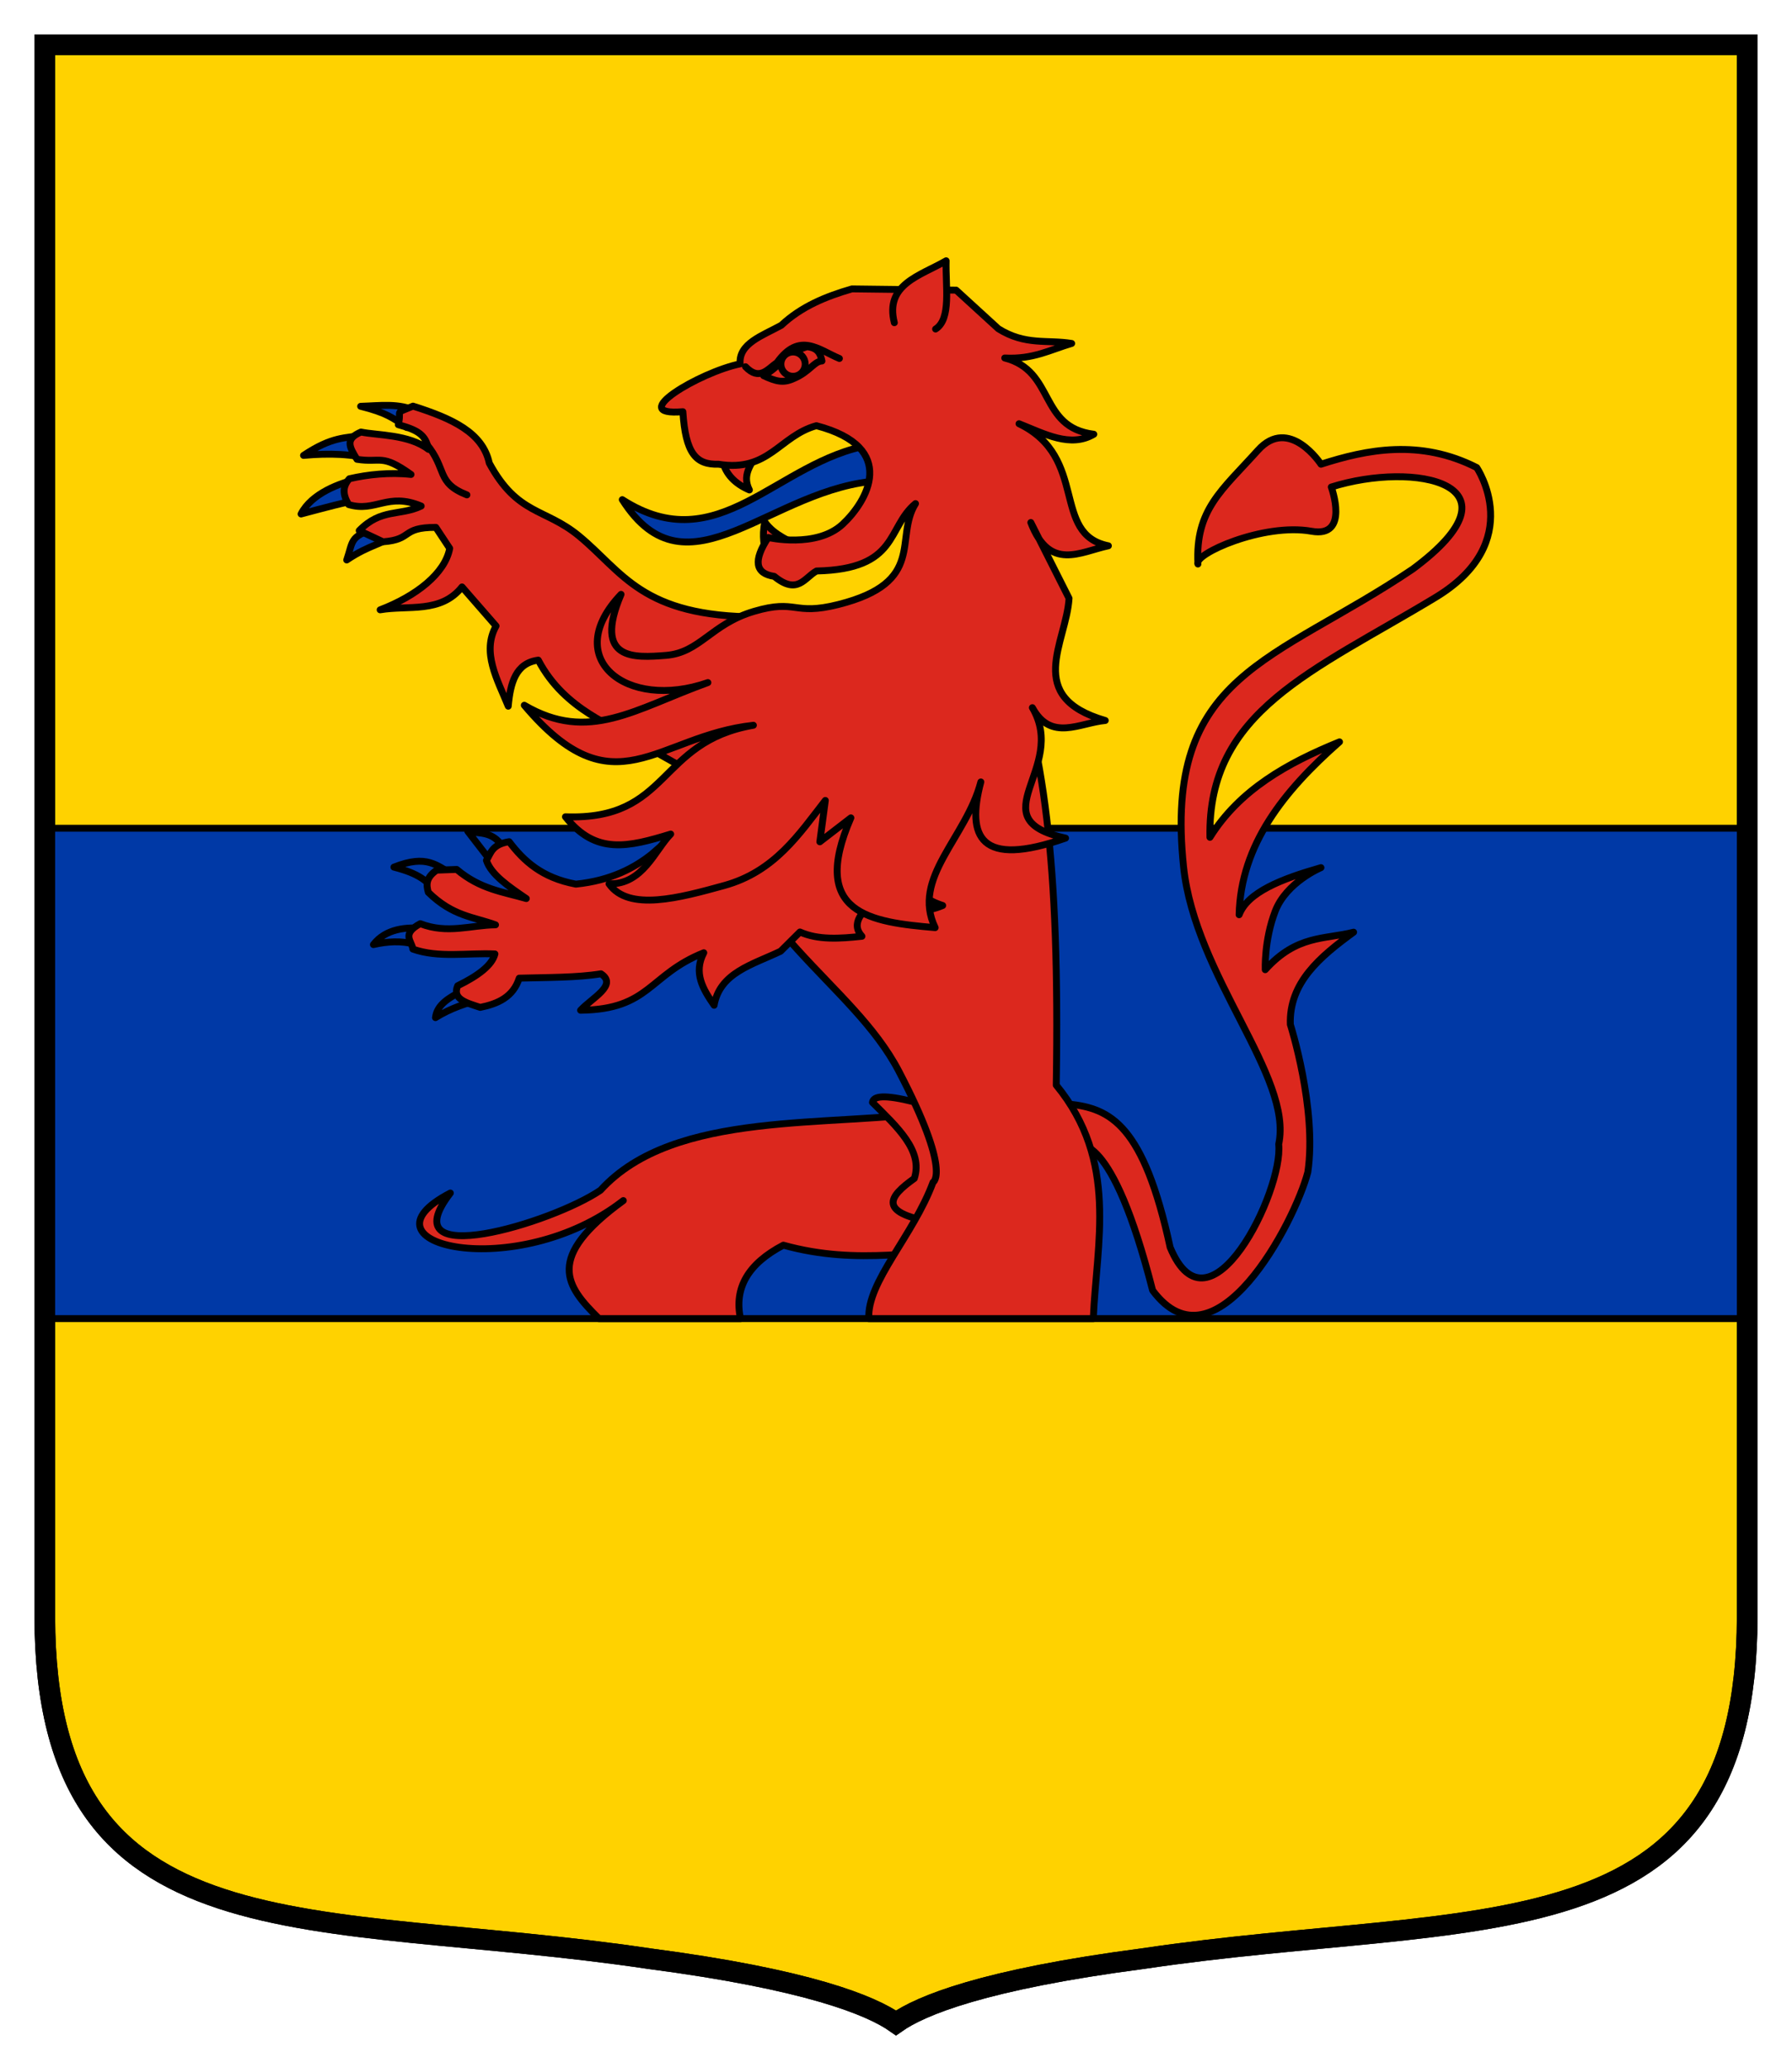 <?xml version="1.0" encoding="UTF-8" standalone="no"?>
<!-- Created with Inkscape (http://www.inkscape.org/) -->

<svg
   xmlns:dc="http://purl.org/dc/elements/1.1/"
   xmlns:cc="http://creativecommons.org/ns#"
   xmlns:rdf="http://www.w3.org/1999/02/22-rdf-syntax-ns#"
   xmlns:svg="http://www.w3.org/2000/svg"
   xmlns="http://www.w3.org/2000/svg"
   version="1.1"
   width="260"
   height="300"
   id="svg2">
  <defs
     id="defs4">
    <filter
       color-interpolation-filters="sRGB"
       id="filter3815">
      <feGaussianBlur
         id="feGaussianBlur3817"
         stdDeviation="5.34" />
    </filter>
  </defs>
  <g
     transform="translate(-762.244,73.311)"
     id="g4458"
     style="fill:#f2f2f2" />
  <g
     transform="translate(-1628.261,51.294)"
     id="g4458-4"
     style="fill:#f2f2f2" />
  <g
     transform="translate(-10241.218,2102.159)"
     id="Field" />
  <g
     transform="translate(-10241.218,2102.159)"
     id="Trick" />
  <g
     transform="translate(-10241.218,2102.159)"
     id="Border" />
  <g
     transform="translate(-10318.999,1997.351)"
     id="Field-5" />
  <g
     transform="translate(-10318.999,1997.351)"
     id="Trick-0" />
  <g
     transform="translate(-10318.999,1997.351)"
     id="Border-7" />
  <g
     transform="translate(-10319.148,2099.017)"
     id="Field-3" />
  <g
     transform="translate(-10319.148,2099.017)"
     id="Border-5" />
  <g
     transform="translate(-10318.929,2099.078)"
     id="use3104" />
  <g
     transform="translate(-10318.35,2098.858)"
     id="Trick-4" />
  <g
     transform="translate(-10318.999,2200.684)"
     id="Field-2" />
  <g
     transform="translate(-10318.999,2200.684)"
     id="Trick-2" />
  <g
     transform="translate(-10318.999,2200.684)"
     id="Border-1" />
  <g
     transform="translate(-10318.999,2302.351)"
     id="Field-36" />
  <g
     transform="translate(-10318.999,2302.351)"
     id="Trick-08" />
  <g
     transform="translate(-10318.999,2302.351)"
     id="Border-8" />
  <g
     transform="translate(-10318.999,2404.017)"
     id="Field-9" />
  <g
     transform="translate(-10318.999,2404.017)"
     id="Trick-8" />
  <g
     transform="translate(-10318.999,2404.017)"
     id="Border-4" />
  <g
     transform="translate(-10239.803,2395.375)"
     id="Field-1" />
  <g
     transform="translate(-10239.803,2395.375)"
     id="Trick-5" />
  <g
     transform="translate(-10239.803,2395.375)"
     id="Border-9" />
  <g
     transform="translate(-10236.975,2297.638)"
     id="Field-17" />
  <g
     transform="translate(-10236.975,2297.638)"
     id="Trick-1" />
  <g
     transform="translate(-10236.975,2297.638)"
     id="Border-99" />
  <g
     transform="translate(-10409.509,2106.562)"
     id="Field-53" />
  <g
     transform="translate(-10409.509,2106.562)"
     id="Trick-12" />
  <g
     transform="translate(-10409.509,2106.562)"
     id="Border-12" />
  <g
     transform="translate(-10232.732,2199.744)"
     id="Field-94" />
  <g
     transform="translate(-10232.732,2199.744)"
     id="Trick-09" />
  <g
     transform="translate(-10232.732,2199.744)"
     id="Border-51" />
  <g
     transform="translate(-10309.1,2511.972)"
     id="Field-21" />
  <g
     transform="translate(-10309.1,2511.972)"
     id="Trick-46" />
  <g
     transform="translate(-10309.1,2511.972)"
     id="Border-0" />
  <g
     transform="translate(-1656.614,-471.729)"
     id="Calque_3" />
  <g
     transform="translate(-1534.452,128.595)"
     id="g4458-5"
     style="fill:#f2f2f2" />
  <g
     transform="translate(-2400.469,106.578)"
     id="g4458-4-6"
     style="fill:#f2f2f2" />
  <g
     transform="translate(-1361.689,-573.39)"
     id="Calque_3-1" />
  <g
     transform="translate(-1239.526,26.934)"
     id="g4458-3"
     style="fill:#f2f2f2" />
  <g
     transform="translate(-2105.543,4.916)"
     id="g4458-4-4"
     style="fill:#f2f2f2" />
  <g
     transform="translate(-152.165,-164.287)"
     id="g4458-33"
     style="fill:#f2f2f2" />
  <g
     transform="translate(-1018.182,-186.305)"
     id="g4458-4-41"
     style="fill:#f2f2f2" />
  <g
     transform="translate(-1367.744,-94.189)"
     id="g4458-9"
     style="fill:#f2f2f2" />
  <g
     transform="translate(-2233.761,-116.206)"
     id="g4458-4-44"
     style="fill:#f2f2f2" />
  <g
     transform="translate(-1100.314,-16.977)"
     id="g4458-35"
     style="fill:#f2f2f2" />
  <g
     transform="translate(-1966.331,-38.995)"
     id="g4458-4-2"
     style="fill:#f2f2f2" />
  <g
     transform="translate(0.5,15.5)"
     id="g7207">
    <path
       d="M 253,-9 253,219.108 c -0.08,50.152 -38.942,42.306 -87.676,49.565 C 142.258,271.691 133.1,275.467 129.5,278 125.9,275.467 116.742,271.691 93.676,268.673 44.942,261.414 6.08,269.26 6,219.108 L 6,-9 l 247,0 z"
       id="path3015"
       style="fill:#ffd200;stroke:#000000;stroke-width:3;stroke-miterlimit:4;stroke-dasharray:none" />
    <path
       d="m 6.021,104.667 0,71.145 246.957,0 0,-71.145 -246.957,0 z"
       id="path6040-1"
       style="fill:#0039a6;stroke:#000000;stroke-width:1;stroke-miterlimit:4;stroke-dasharray:none" />
    <path
       d="M 253,-9 253,219.108 c -0.08,50.152 -38.942,42.306 -87.676,49.565 C 142.258,271.691 133.1,275.467 129.5,278 125.9,275.467 116.742,271.691 93.676,268.673 44.942,261.414 6.08,269.26 6,219.108 L 6,-9 l 247,0 z"
       id="path6044"
       style="fill:none;stroke:#000000;stroke-width:3;stroke-miterlimit:4;stroke-dasharray:none" />
    <g
       id="g7182">
      <path
         d="m 155.028,150.587 c 0.998,-0.16 5.769,-2.121 11.704,21.13 9.076,12.221 20.6,-9.854 22.52,-17.152 1.357,-9.197 -2.537,-21.426 -2.537,-21.426 -0.203,-6.1 4.318,-9.832 9.181,-13.392 -4.204,1.076 -8.235,0.355 -12.824,5.445 0,0 -0.178,-4.268 1.452,-8.498 1.63,-4.23 6.635,-6.31 6.635,-6.31 -5.724,1.63 -10.635,3.559 -11.876,6.834 0.234,-10.177 6.499,-17.983 14.563,-25.081 -7.584,3.08 -14.491,6.948 -18.796,13.847 -0.371,-18.334 14.995,-24.086 32.733,-34.811 13.313,-8.049 5.974,-18.837 5.974,-18.837 -8.222,-4.179 -15.987,-2.617 -22.595,-0.482 0,0 -4.61,-7.07 -9.146,-2.028 -5.26,5.848 -9.102,8.591 -8.71,16.506 -0.702,-1.428 9.516,-6.01 16.475,-4.756 5.603,1.009 2.874,-6.415 2.874,-6.415 12.101,-3.812 28.594,-0.518 11.819,11.909 C 184.327,80.656 168.27,82.152 171.221,110.252 c 1.676,15.959 15.913,30.436 13.804,40.264 0.695,6.738 -10.048,28.728 -15.752,14.95 -3.838,-17.747 -8.637,-20.163 -14.73,-20.783 l 0.485,5.905 z"
         id="path2030"
         style="fill:#dc281e;fill-rule:evenodd;stroke:#000000;stroke-width:1;stroke-linecap:round;stroke-linejoin:round;stroke-miterlimit:4;stroke-dasharray:none;display:inline" />
      <path
         d="m 51.464,53.964 c -2.675,0.629 -6.754,2.113 -8.283,5.11 3.503,-0.924 6.28,-1.704 8.75,-2.102 l -0.467,-3.008 z"
         id="path3249"
         style="fill:#0039a6;fill-rule:evenodd;stroke:#000000;stroke-width:1;stroke-linecap:round;stroke-linejoin:round;stroke-miterlimit:4;stroke-dasharray:none" />
      <path
         d="m 52.305,47.628 c -2.712,0.462 -4.588,0.162 -8.764,2.945 C 47.16,50.239 50.977,50.337 53.285,51.221 l -0.98,-3.594 z"
         id="path3247"
         style="fill:#0039a6;fill-rule:evenodd;stroke:#000000;stroke-width:1;stroke-linecap:round;stroke-linejoin:round;stroke-miterlimit:4;stroke-dasharray:none" />
      <path
         d="m 59.926,44.182 c -2.461,-1.25 -5.322,-0.816 -8.1,-0.733 3.712,0.929 4.693,1.672 6.693,3.075 L 59.926,44.182 z"
         id="path3245"
         style="fill:#0039a6;fill-rule:evenodd;stroke:#000000;stroke-width:1;stroke-linecap:round;stroke-linejoin:round;stroke-miterlimit:4;stroke-dasharray:none" />
      <path
         d="m 53.763,61.246 c -3.55,1.083 -3.042,1.854 -3.958,4.501 3.392,-2.3 5.471,-2.324 6.911,-3.749 L 53.763,61.246 z"
         id="path4220"
         style="fill:#0039a6;fill-rule:evenodd;stroke:#000000;stroke-width:1;stroke-linecap:round;stroke-linejoin:round;stroke-miterlimit:4;stroke-dasharray:none" />
      <path
         d="m 70.486,51.686 c 4.088,7.565 8.075,6.512 12.99,10.552 C 89.89,67.509 92.586,74.001 109.493,74.001 L 104.864,99.4 91.488,91.842 c -2.708,-2.091 -10.014,-4.157 -13.889,-11.567 -3.291,0.429 -4.052,3.334 -4.358,6.685 -1.602,-3.908 -3.879,-7.834 -1.768,-11.636 l -4.94,-5.667 c -3.094,3.888 -7.794,2.616 -11.879,3.321 5.252,-2.005 9.421,-5.291 10.094,-8.913 l -2.014,-3.05 c -5.121,-0.005 -3.246,1.767 -7.663,2.091 l -3.456,-1.62 c 3.171,-3.256 5.918,-2.092 8.994,-3.564 -4.87,-2.046 -6.62,0.961 -10.526,-0.215 -0.91,-1.534 -0.864,-2.632 0.103,-3.745 2.7,-0.627 5.905,-0.957 8.949,-0.622 -4.307,-3.082 -4.322,-1.647 -7.842,-2.201 -1.142,-1.83 -1.739,-2.962 0.58,-3.954 2.322,0.489 6.98,0.326 9.793,2.512 -0.37,-2.122 -1.597,-2.821 -4.377,-3.577 0.549,-2.35 -0.709,-1.495 2.135,-2.696 5.723,1.81 10.114,3.85 11.062,8.262 z"
         id="path3243"
         style="fill:#dc281e;fill-rule:evenodd;stroke:#000000;stroke-width:1;stroke-linecap:round;stroke-linejoin:round;stroke-miterlimit:4;stroke-dasharray:none" />
      <path
         d="m 136.062,145.688 c -15.962,2.495 -38.685,-0.345 -49.438,11.5 -6.966,4.758 -30.673,11.903 -21.781,0.406 C 50.338,165.117 74.514,170.718 89.938,158.688 c -11.405,8.309 -8.37,12.363 -3.531,17.125 l 20.531,0 c -0.951,-4.415 1.077,-7.965 6.219,-10.656 11.031,3.07 19.79,0.518 29.688,0.781 l -6.781,-20.25 z"
         id="path3524"
         style="fill:#dc281e;fill-rule:evenodd;stroke:#000000;stroke-width:1;stroke-linecap:round;stroke-linejoin:round;stroke-miterlimit:4;stroke-dasharray:none" />
      <path
         d="m 126.086,144.447 c 3.518,3.514 7.402,6.987 6.07,11.032 -3.682,2.622 -5.686,5.089 3.672,6.51 l 3.599,-9.223 -7.344,-8.407 c -4.294,-1.073 -5.886,-0.848 -5.998,0.088 z"
         id="path3526"
         style="fill:#dc281e;fill-rule:evenodd;stroke:#000000;stroke-width:1;stroke-linecap:round;stroke-linejoin:round;stroke-miterlimit:4;stroke-dasharray:none" />
      <path
         d="M 145.562,78.5 101.656,98.188 C 106.931,119.766 123.151,126.984 129.906,139.906 c 7.717,14.763 4.969,16.125 4.969,16.125 -2.882,7.785 -9.626,14.481 -9.312,19.781 l 32.562,0 c 0.46,-10.993 3.688,-22.834 -5.375,-33.875 0.544,-32.516 -1.833,-49.46 -7.188,-63.438 z"
         id="path3453"
         style="fill:#dc281e;fill-rule:evenodd;stroke:#000000;stroke-width:1;stroke-linecap:round;stroke-linejoin:round;stroke-miterlimit:4;stroke-dasharray:none" />
      <path
         d="m 72.425,107.325 c -1.501,-2.269 -3.325,-1.842 -5.053,-2.209 l 3.312,4.289 L 72.425,107.325 z"
         id="path2935"
         style="fill:#0039a6;fill-rule:evenodd;stroke:#000000;stroke-width:1;stroke-linecap:round;stroke-linejoin:round;stroke-miterlimit:4;stroke-dasharray:none" />
      <path
         d="m 65.179,111.336 c -2.32,-1.186 -3.67,-2.957 -8.525,-1.025 3.71,0.949 4.753,1.997 6.197,3.605 L 65.179,111.336 z"
         id="path2937"
         style="fill:#0039a6;fill-rule:evenodd;stroke:#000000;stroke-width:1;stroke-linecap:round;stroke-linejoin:round;stroke-miterlimit:4;stroke-dasharray:none" />
      <path
         d="m 61.231,119.253 c -2.747,-0.351 -5.804,0.006 -7.552,2.296 2.004,-0.452 4.019,-0.6 6.061,-0.034 L 61.231,119.253 z"
         id="path2268"
         style="fill:#0039a6;fill-rule:evenodd;stroke:#000000;stroke-width:1;stroke-linecap:round;stroke-linejoin:round;stroke-miterlimit:4;stroke-dasharray:none" />
      <path
         d="m 66.538,128.263 c -1.837,0.974 -3.636,1.97 -3.856,3.885 2.149,-1.35 4.551,-2.158 7.05,-2.757 L 66.538,128.263 z"
         id="path2270"
         style="fill:#0039a6;fill-rule:evenodd;stroke:#000000;stroke-width:1;stroke-linecap:round;stroke-linejoin:round;stroke-miterlimit:4;stroke-dasharray:none" />
      <path
         d="m 73.368,106.618 c -2.51,0.406 -2.637,1.653 -3.293,2.713 0.67,2.06 3.233,3.799 5.784,5.539 -3.35,-0.975 -6.678,-1.335 -10.099,-4.227 l -2.906,0.108 c -1.618,1.115 -1.501,2.166 -1.214,3.211 3.568,3.499 6.569,3.552 9.754,4.72 C 67.776,118.722 64.439,120.047 60.476,118.514 c -2.808,1.514 -1.212,2.514 -1.075,3.685 3.736,1.327 7.927,0.524 11.908,0.707 -0.412,1.623 -2.403,3.15 -5.405,4.614 -0.842,1.983 1.351,2.495 3.269,3.139 2.566,-0.519 4.782,-1.5 5.661,-4.24 4.085,-0.114 8.393,-0.066 11.858,-0.634 2.479,1.634 -1.316,3.502 -2.955,5.29 C 93.807,130.961 93.604,125.928 101.613,122.733 c -1.548,2.942 -0.102,5.295 1.497,7.618 0.831,-4.733 5.544,-5.878 9.649,-7.842 l 2.806,-2.79 c 2.63,1.182 5.786,0.973 8.995,0.623 -1.643,-1.793 -0.162,-3.703 2.698,-5.664 4.271,2.542 6.79,2.118 9.016,1.198 -9.299,-2.991 -2.63,-12.186 -2.88,-18.692 L 119.405,86.196 94.047,108.436 C 91.594,110.386 88.145,112.264 83.055,112.779 c -4.93,-0.917 -7.569,-3.365 -9.687,-6.161 z"
         id="path2262"
         style="fill:#dc281e;fill-rule:evenodd;stroke:#000000;stroke-width:1;stroke-linecap:round;stroke-linejoin:round;stroke-miterlimit:4;stroke-dasharray:none" />
      <path
         d="M 110.5,65.222 C 110.483,63.567 110.002,62.477 110.468,60.235 c 1.419,1.988 3.553,2.624 5.39,3.823"
         id="path2864"
         style="fill:#dc281e;fill-rule:evenodd;stroke:#000000;stroke-width:1;stroke-linecap:round;stroke-linejoin:round;stroke-miterlimit:4;stroke-dasharray:none" />
      <path
         d="M 125.756,49.076 C 112.176,51.396 103.747,65.972 89.785,56.991 99.253,71.92 111.39,55.071 127.251,54.244 l -1.495,-5.168 z"
         id="path2866"
         style="fill:#0039a6;fill-rule:evenodd;stroke:#000000;stroke-width:1;stroke-linecap:round;stroke-linejoin:round;stroke-miterlimit:4;stroke-dasharray:none" />
      <path
         d="m 104.319,51.306 c 0.454,1.997 1.825,3.38 3.911,4.282 -1.252,-2.438 0.62,-4.147 1.666,-6.049"
         id="path2868"
         style="fill:#dc281e;fill-rule:evenodd;stroke:#000000;stroke-width:1;stroke-linecap:round;stroke-linejoin:round;stroke-miterlimit:4;stroke-dasharray:none" />
      <path
         d="m 119.248,100.636 -0.8,6 4.505,-3.476 c -6.072,13.936 2.849,15.128 12.229,15.93 -3.494,-7.208 4.512,-13.02 6.628,-21.138 -2.123,8.008 -0.122,12.507 12.291,8.149 -12.802,-2.802 0.413,-10.036 -4.815,-18.929 2.709,4.985 6.872,2.194 10.575,1.863 -11.834,-3.437 -5.638,-11.292 -5.254,-17.724 l -5.547,-11.002 c 2.73,7.135 7.164,4.251 11.255,3.38 -8.383,-1.69 -2.789,-12.802 -12.967,-17.712 3.703,1.472 7.457,3.53 10.852,1.526 -8.054,-1.006 -5.563,-9.186 -12.925,-11.063 4.152,0.226 6.655,-1.223 9.711,-2.11 -3.517,-0.583 -6.707,0.334 -10.632,-2.128 l -6.127,-5.604 -15.119,-0.182 c -3.751,1.087 -7.323,2.535 -10.25,5.279 -2.726,1.506 -6.218,2.637 -5.972,5.598 -5.814,1.184 -16.794,7.657 -8.311,6.939 0.394,6.064 1.902,7.722 5.162,7.617 7.317,1.207 8.855,-4.111 14.216,-5.586 12.062,3.169 7.304,11.034 3.807,14.293 -3.8,3.542 -10.802,1.931 -10.802,1.931 -2.196,3.344 -1.904,5.223 0.874,5.636 3.413,2.784 4.4,0.16 6.143,-0.78 11.972,-0.26 10.137,-6.283 14.357,-9.778 -3.134,5.047 1.644,11.404 -11.196,14.64 -6.63,1.674 -5.971,-0.852 -12.233,0.994 -6.262,1.846 -7.835,6.012 -12.813,6.391 -4.45,0.339 -10.601,0.847 -6.483,-8.856 -8.84,9.237 0.747,16.944 12.6,12.798 C 91.555,87.374 84.948,92.328 75.568,86.824 88.687,102.38 94.664,91.274 108.811,89.726 94.793,92.141 96.8,103.558 81.539,103.005 c 4.399,5.565 9.103,4.39 15.273,2.507 C 94.55,107.791 92.758,112.878 87.86,112.728 c 2.828,4.07 10.282,2.026 16.712,0.252 7.316,-2.018 10.854,-7.437 14.676,-12.345 z"
         id="path2870"
         style="fill:#dc281e;fill-rule:evenodd;stroke:#000000;stroke-width:1;stroke-linecap:round;stroke-linejoin:round;stroke-miterlimit:4;stroke-dasharray:none" />
      <path
         d="m 129.258,31.321 c -1.41,-5.591 3.768,-6.814 7.516,-8.985 -0.102,3.716 0.783,8.434 -1.53,9.904"
         id="path2872"
         style="fill:#dc281e;fill-rule:evenodd;stroke:#000000;stroke-width:1;stroke-linecap:round;stroke-linejoin:round;stroke-miterlimit:4;stroke-dasharray:none" />
      <path
         d="m 107.663,37.706 c 2.033,2.128 3.213,0.333 4.58,-0.603 3.251,-4.545 6.107,-1.803 9.046,-0.593"
         id="path2874"
         style="fill:#dc281e;fill-rule:evenodd;stroke:#000000;stroke-width:1;stroke-linecap:round;stroke-linejoin:round;stroke-miterlimit:4;stroke-dasharray:none" />
      <path
         d="m 110.295,39.011 c 1.793,0.832 2.843,1.1 4.31,0.436 2.397,-0.998 2.986,-2.528 4.153,-2.57 -0.215,-0.986 -0.528,-1.916 -2.187,-2.075 -3.691,1.234 -3.376,2.504 -6.276,4.209 z"
         id="path2876"
         style="fill:#dc281e;fill-rule:evenodd;stroke:#000000;stroke-width:1;stroke-linecap:round;stroke-linejoin:round;stroke-miterlimit:4;stroke-dasharray:none" />
      <path
         d="M 61.348,48.886 C 64.429,52.557 62.716,54.52 67.243,56.302"
         id="path4248"
         style="fill:#dc281e;fill-rule:evenodd;stroke:#000000;stroke-width:1;stroke-linecap:round;stroke-linejoin:round;stroke-miterlimit:4;stroke-dasharray:none" />
      <path
         d="m 116.325,37.373 a 1.762,1.762 0 0 1 -3.523,0 1.762,1.762 0 1 1 3.523,0 z"
         id="path13339"
         style="fill:#dc281e;fill-rule:evenodd;stroke:#000000;stroke-width:1;stroke-linecap:round;stroke-linejoin:round;stroke-miterlimit:4;stroke-dasharray:none;stroke-dashoffset:0" />
    </g>
  </g>
</svg>
